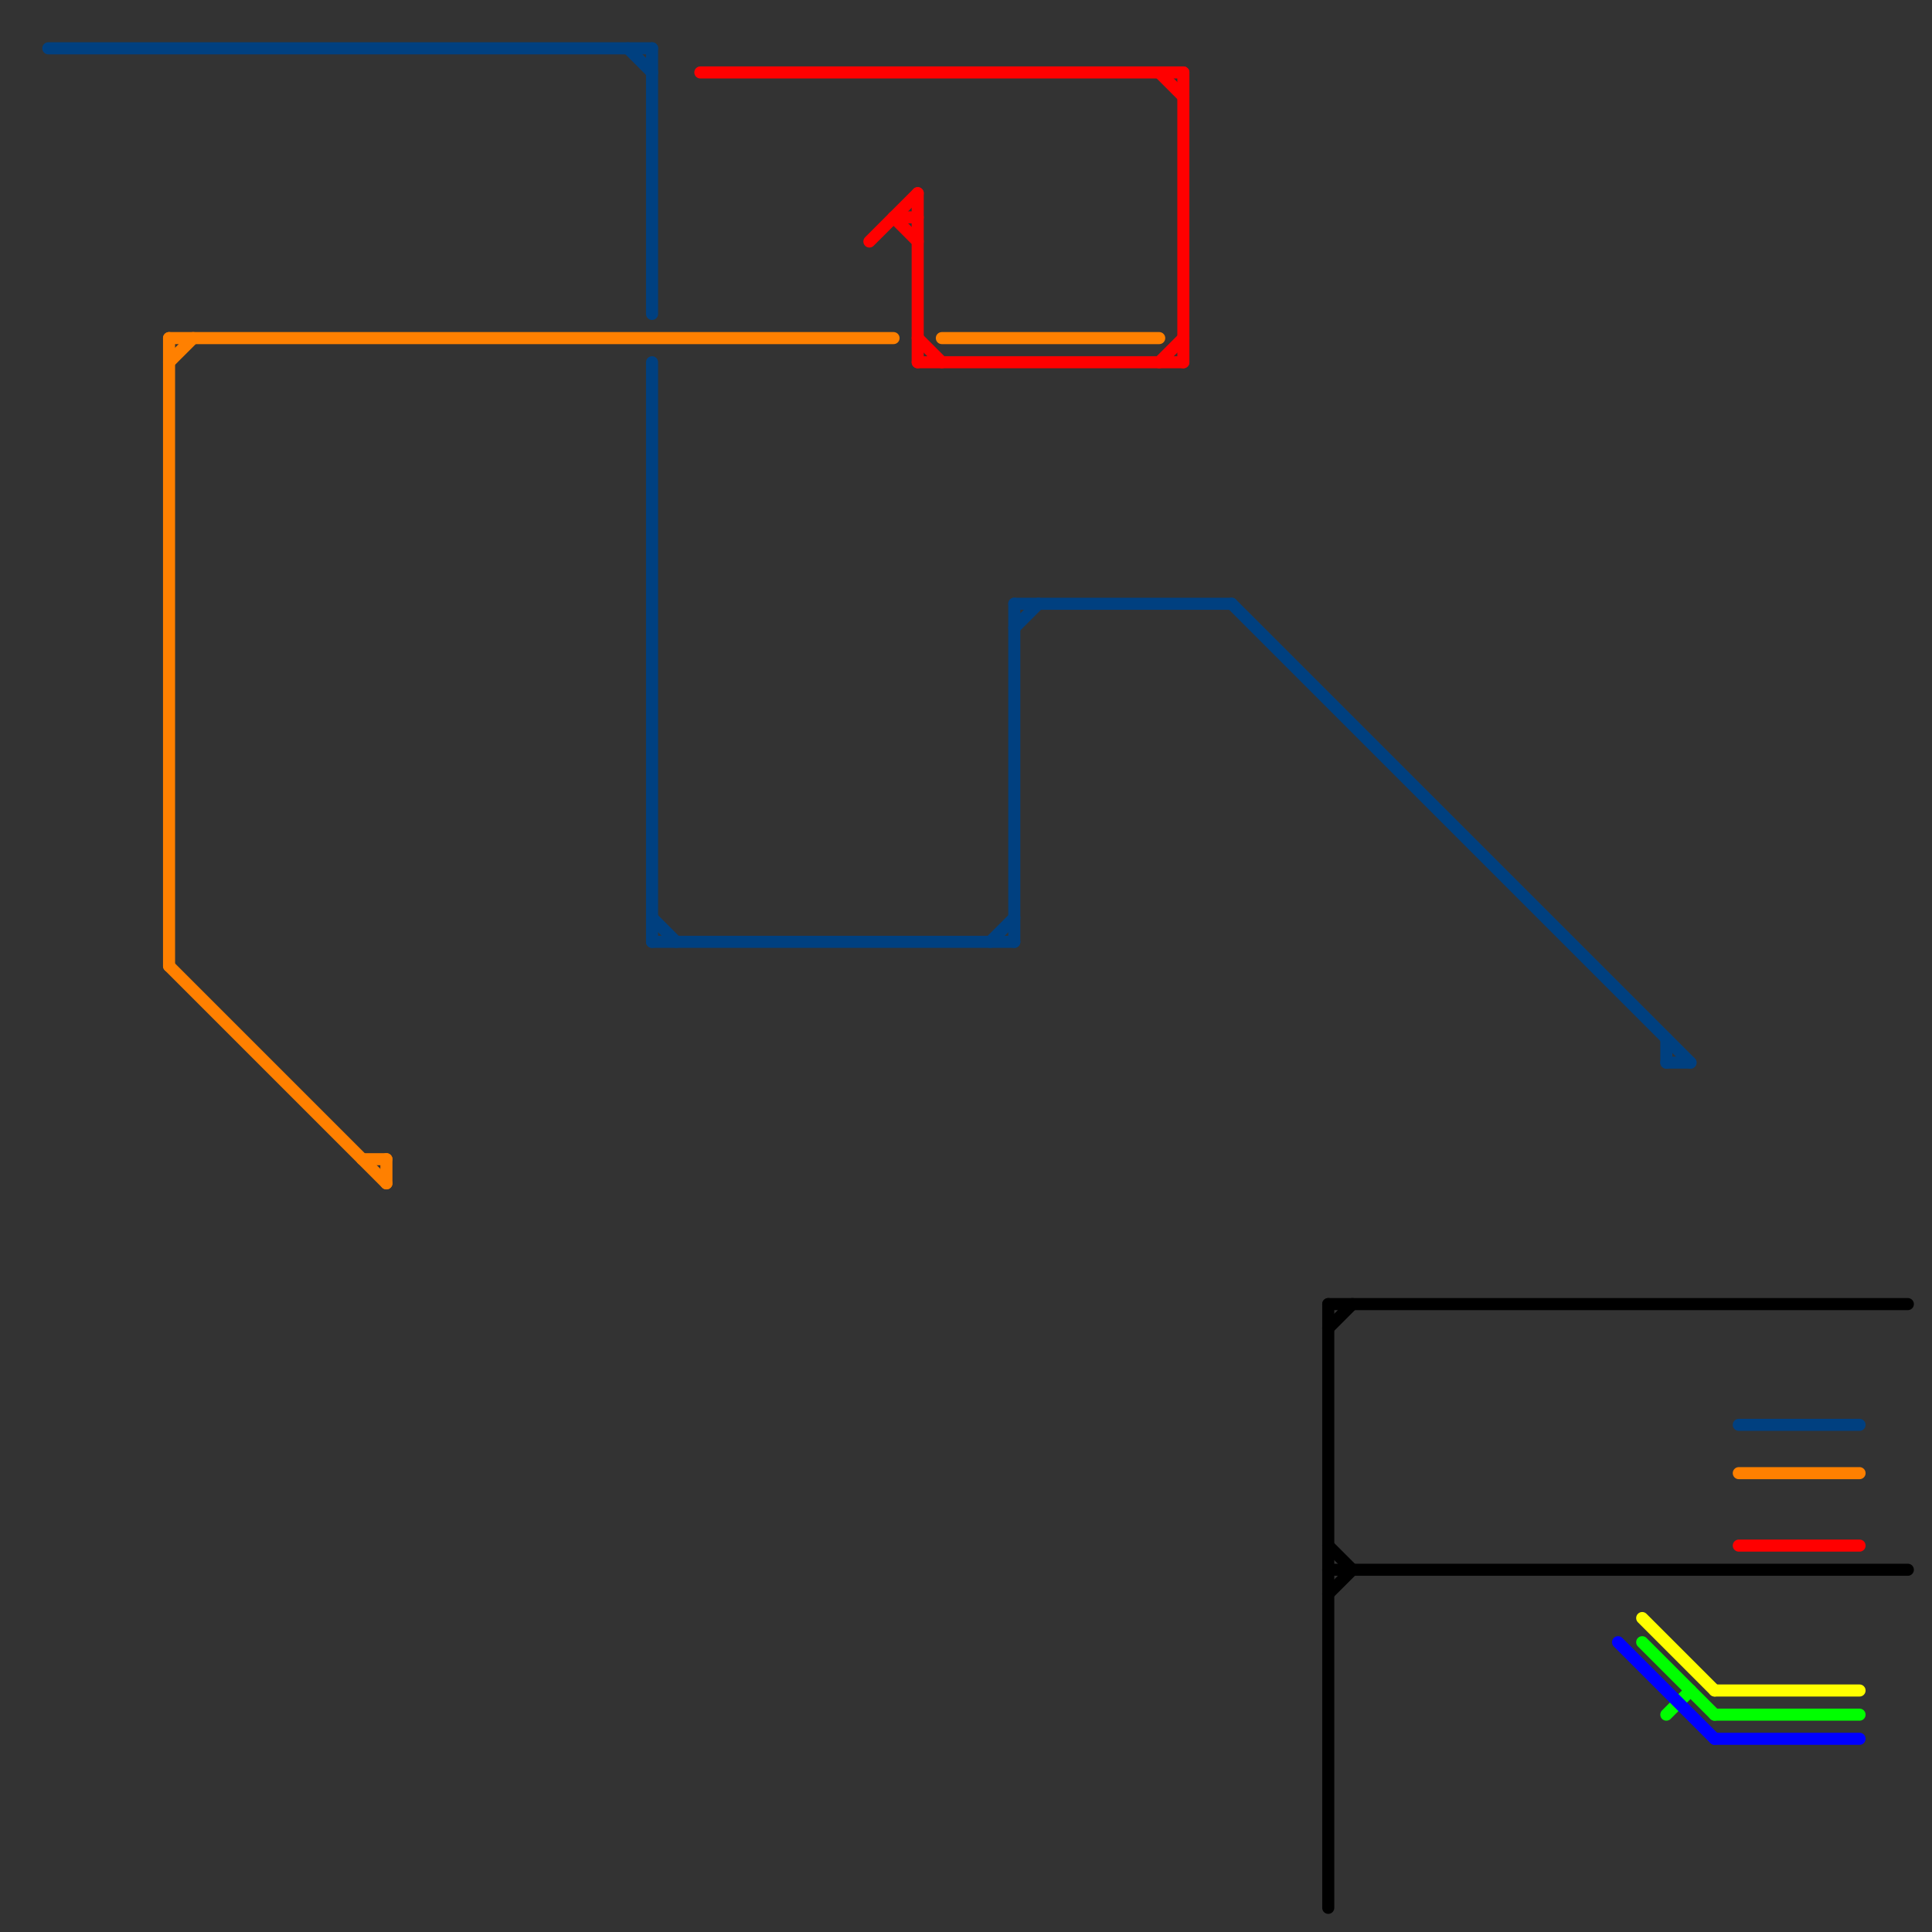 
<svg version="1.1" xmlns="http://www.w3.org/2000/svg" viewBox="0 0 80 80">
<rect x="0" y="0" width="80" height="80" fill="#333333" stroke="none"/>
<style>text { font: 1px Helvetica; font-weight: 600; white-space: pre; dominant-baseline: central; } line { stroke-width: 0.5; fill: none; stroke-linecap: round; stroke-linejoin: round; } .c0 { stroke: #004080 } .c1 { stroke: #ff8000 } .c2 { stroke: #ff0000 } .c3 { stroke: #000000 } .c4 { stroke: #ffff00 } .c5 { stroke: #00ff00 } .c6 { stroke: #0000ff }</style><defs><g id="clg-004080"><circle r="0.6" fill="#004080"/><circle r="0.3" fill="#fff"/></g><g id="clg-ff8000"><circle r="0.6" fill="#ff8000"/><circle r="0.3" fill="#fff"/></g><g id="clg-xf-ff8000"><circle r="1.2" fill="#ff8000"/><circle r="0.9" fill="#fff"/><circle r="0.6" fill="#ff8000"/><circle r="0.3" fill="#fff"/></g><g id="clg-ff0000"><circle r="0.6" fill="#ff0000"/><circle r="0.3" fill="#fff"/></g><g id="clg-xf-0000ff"><circle r="1.2" fill="#0000ff"/><circle r="0.9" fill="#fff"/><circle r="0.6" fill="#0000ff"/><circle r="0.3" fill="#fff"/></g></defs><line class="c0" x1="51" y1="25" x2="70" y2="44"/><line class="c0" x1="42" y1="26" x2="43" y2="25"/><line class="c0" x1="69" y1="43" x2="69" y2="44"/><line class="c0" x1="41" y1="39" x2="42" y2="38"/><line class="c0" x1="27" y1="39" x2="42" y2="39"/><line class="c0" x1="72" y1="59" x2="77" y2="59"/><line class="c0" x1="27" y1="15" x2="27" y2="39"/><line class="c0" x1="26" y1="2" x2="27" y2="3"/><line class="c0" x1="42" y1="25" x2="51" y2="25"/><line class="c0" x1="27" y1="2" x2="27" y2="13"/><line class="c0" x1="2" y1="2" x2="27" y2="2"/><line class="c0" x1="69" y1="44" x2="70" y2="44"/><line class="c0" x1="27" y1="38" x2="28" y2="39"/><line class="c0" x1="42" y1="25" x2="42" y2="39"/><line class="c1" x1="15" y1="48" x2="16" y2="48"/><line class="c1" x1="72" y1="61" x2="77" y2="61"/><line class="c1" x1="7" y1="15" x2="8" y2="14"/><line class="c1" x1="39" y1="14" x2="48" y2="14"/><line class="c1" x1="16" y1="48" x2="16" y2="49"/><line class="c1" x1="7" y1="14" x2="7" y2="40"/><line class="c1" x1="7" y1="40" x2="16" y2="49"/><line class="c1" x1="7" y1="14" x2="37" y2="14"/><line class="c2" x1="38" y1="14" x2="39" y2="15"/><line class="c2" x1="29" y1="3" x2="49" y2="3"/><line class="c2" x1="37" y1="9" x2="38" y2="10"/><line class="c2" x1="48" y1="15" x2="49" y2="14"/><line class="c2" x1="36" y1="10" x2="38" y2="8"/><line class="c2" x1="48" y1="3" x2="49" y2="4"/><line class="c2" x1="49" y1="3" x2="49" y2="15"/><line class="c2" x1="38" y1="8" x2="38" y2="15"/><line class="c2" x1="38" y1="15" x2="49" y2="15"/><line class="c2" x1="37" y1="9" x2="38" y2="9"/><line class="c2" x1="72" y1="64" x2="77" y2="64"/><line class="c3" x1="55" y1="55" x2="56" y2="54"/><line class="c3" x1="55" y1="54" x2="79" y2="54"/><line class="c3" x1="55" y1="64" x2="56" y2="65"/><line class="c3" x1="55" y1="65" x2="79" y2="65"/><line class="c3" x1="55" y1="54" x2="55" y2="79"/><line class="c3" x1="55" y1="66" x2="56" y2="65"/><line class="c4" x1="68" y1="67" x2="71" y2="70"/><line class="c4" x1="71" y1="70" x2="77" y2="70"/><line class="c5" x1="68" y1="68" x2="71" y2="71"/><line class="c5" x1="71" y1="71" x2="77" y2="71"/><line class="c5" x1="69" y1="71" x2="70" y2="70"/><line class="c6" x1="71" y1="72" x2="77" y2="72"/><line class="c6" x1="67" y1="68" x2="71" y2="72"/>
</svg>

